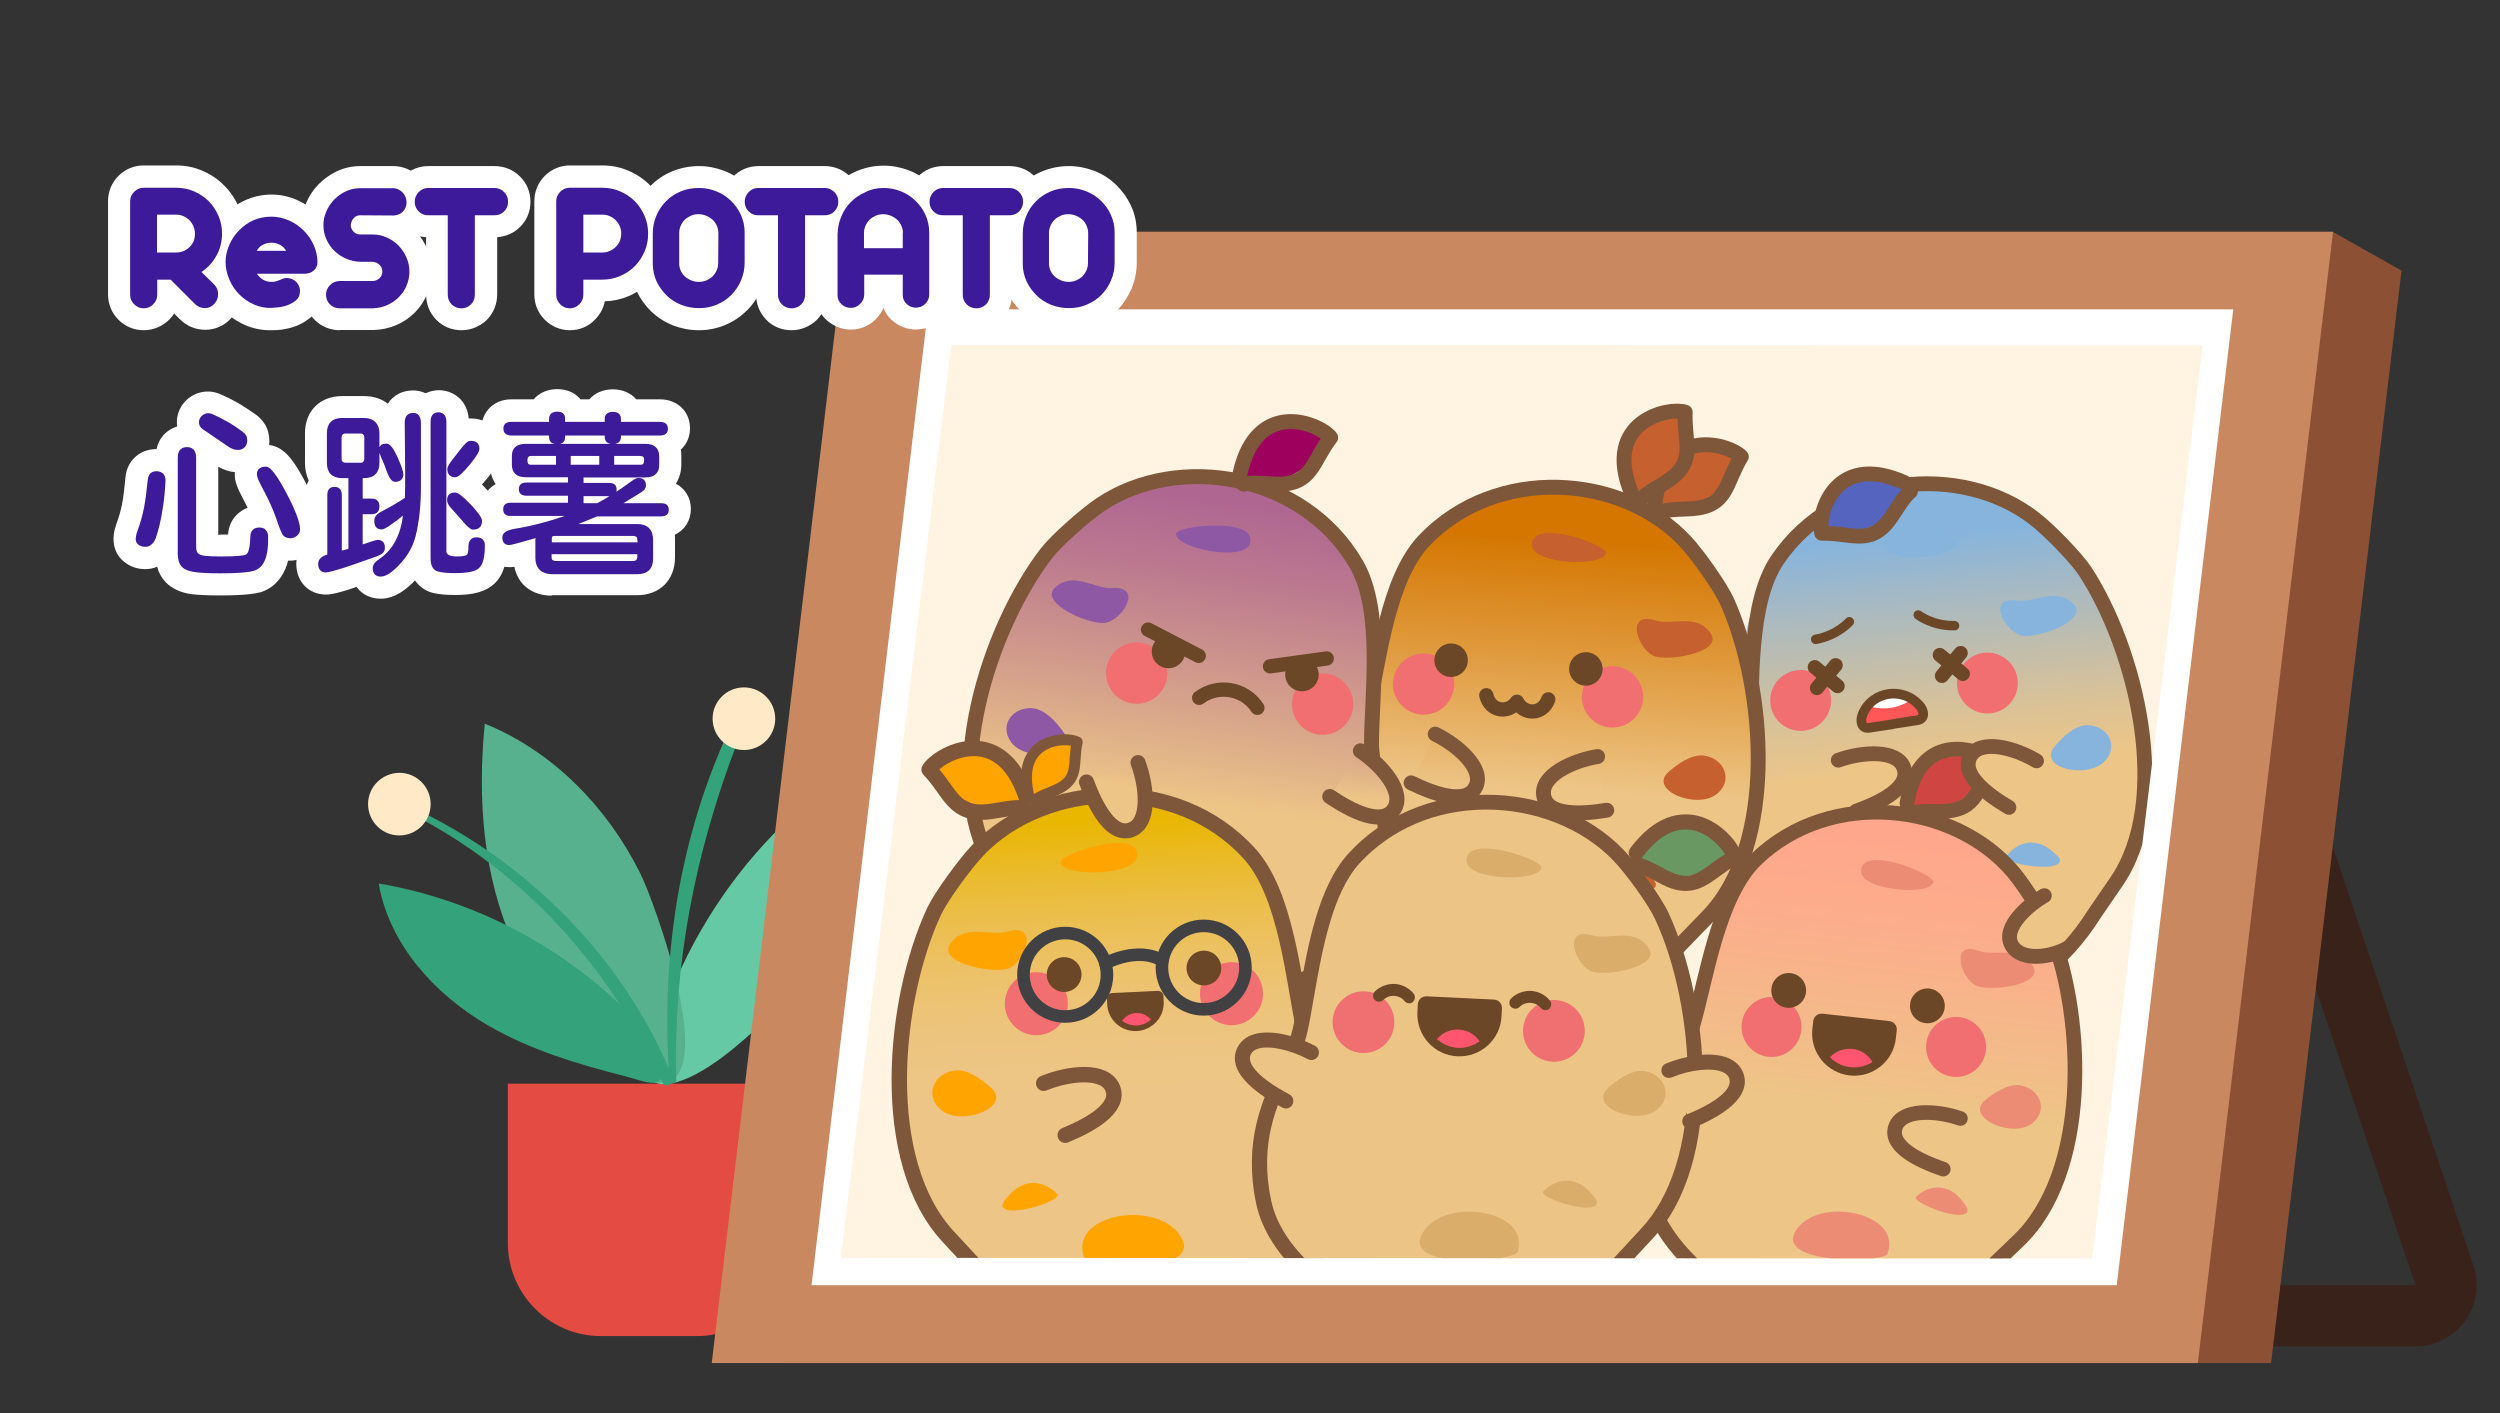 <?xml version="1.0" encoding="utf-8"?>
<!-- Generator: Adobe Illustrator 28.0.0, SVG Export Plug-In . SVG Version: 6.00 Build 0)  -->
<svg version="1.1" id="圖層_1" xmlns="http://www.w3.org/2000/svg" xmlns:xlink="http://www.w3.org/1999/xlink" x="0px" y="0px"
	 viewBox="0 0 1150 650" style="enable-background:new 0 0 1150 650;" xml:space="preserve">
<rect x="0" y="0" width="1150" height="650" fill="#333333" stroke="none"/>
<style type="text/css">
	.st0{fill:#E44B42;}
	.st1{fill:#66C9A5;}
	.st2{fill:#58B18E;}
	.st3{fill:#34A27A;}
	.st4{fill:#FFE9C7;}
	.st5{fill:#392219;}
	.st6{fill:#8C5134;}
	.st7{fill:#CA8861;}
	.st8{fill:#FFFFFF;}
	.st9{clip-path:url(#SVGID_00000121279084697876403670000001516696099318581151_);fill:#FFF3E1;}
	.st10{clip-path:url(#SVGID_00000148647807278879349550000009211163584558333610_);}
	.st11{fill:#EDC587;stroke:#7E563A;stroke-width:6.808;stroke-linecap:round;stroke-linejoin:round;stroke-miterlimit:10;}
	.st12{fill:url(#SVGID_00000052092076960676026070000010533815924259806884_);}
	.st13{fill:#86B4DD;}
	.st14{fill:none;stroke:#7E563A;stroke-width:6.808;stroke-linecap:round;stroke-linejoin:round;stroke-miterlimit:10;}
	.st15{fill:#5564BF;}
	.st16{fill:#F16F71;}
	.st17{fill:none;stroke:#6C4727;stroke-width:6.521;stroke-linecap:round;stroke-linejoin:round;stroke-miterlimit:10;}
	.st18{fill:none;stroke:#6C4727;stroke-width:4.347;stroke-linecap:round;stroke-linejoin:round;stroke-miterlimit:10;}
	.st19{fill:#FF5757;}
	.st20{fill:none;stroke:#6C4727;stroke-width:4.449;stroke-linecap:round;stroke-linejoin:round;stroke-miterlimit:10;}
	.st21{fill:#EDC587;stroke:#7E563A;stroke-width:6.853;stroke-linecap:round;stroke-linejoin:round;stroke-miterlimit:10;}
	.st22{fill:url(#SVGID_00000123404272116908457050000010149724824552243843_);}
	.st23{fill:#C6602E;}
	.st24{fill:none;stroke:#7E563A;stroke-width:6.853;stroke-linecap:round;stroke-linejoin:round;stroke-miterlimit:10;}
	
		.st25{fill:url(#SVGID_00000160168744095298719960000017661592152817554107_);stroke:#7E563A;stroke-width:6.848;stroke-linecap:round;stroke-linejoin:round;stroke-miterlimit:10;}
	
		.st26{fill:url(#SVGID_00000051347493285010992130000010087239831718110356_);stroke:#7E563A;stroke-width:6.848;stroke-linecap:round;stroke-linejoin:round;stroke-miterlimit:10;}
	.st27{fill:#6C4727;}
	.st28{fill:none;stroke:#6C4727;stroke-width:6.564;stroke-linecap:round;stroke-linejoin:round;stroke-miterlimit:10;}
	.st29{fill:#EDC587;stroke:#7E563A;stroke-width:6.87;stroke-linecap:round;stroke-linejoin:round;stroke-miterlimit:10;}
	.st30{fill:url(#SVGID_00000135656671569189625760000016942567195789382294_);}
	.st31{fill:#8E58A5;}
	.st32{fill:none;stroke:#7E563A;stroke-width:6.87;stroke-linecap:round;stroke-linejoin:round;stroke-miterlimit:10;}
	.st33{fill:#9E005D;}
	.st34{fill:none;stroke:#6C4727;stroke-width:6.58;stroke-linecap:round;stroke-linejoin:round;stroke-miterlimit:10;}
	.st35{fill:#EDC587;stroke:#7E563A;stroke-width:7.094;stroke-linecap:round;stroke-linejoin:round;stroke-miterlimit:10;}
	.st36{fill:url(#SVGID_00000155837722044599037390000015372958350602707633_);}
	.st37{fill:#FFA400;}
	.st38{fill:none;stroke:#7E563A;stroke-width:7.094;stroke-linecap:round;stroke-linejoin:round;stroke-miterlimit:10;}
	.st39{fill:none;stroke:#7E563A;stroke-width:5.032;stroke-linecap:round;stroke-linejoin:round;stroke-miterlimit:10;}
	.st40{fill:#EDC587;stroke:#7E563A;stroke-width:7.089;stroke-linecap:round;stroke-linejoin:round;stroke-miterlimit:10;}
	.st41{fill:#FF5571;}
	.st42{fill:none;stroke:#414042;stroke-width:5.777;stroke-linecap:round;stroke-linejoin:round;stroke-miterlimit:10;}
	.st43{fill:#EDC587;stroke:#7E563A;stroke-width:6.737;stroke-linecap:round;stroke-linejoin:round;stroke-miterlimit:10;}
	.st44{fill:url(#SVGID_00000029734271198060446010000000981309270760598699_);}
	.st45{fill:#ED8C74;}
	.st46{fill:none;stroke:#7E563A;stroke-width:6.737;stroke-linecap:round;stroke-linejoin:round;stroke-miterlimit:10;}
	.st47{fill:#CF4542;}
	.st48{fill:#EDC587;stroke:#7E563A;stroke-width:6.732;stroke-linecap:round;stroke-linejoin:round;stroke-miterlimit:10;}
	.st49{fill:#ECC486;}
	.st50{fill:#7E563A;}
	.st51{fill:#DAAD6A;}
	.st52{fill:#6A9862;}
	.st53{fill:#F06F71;}
	
		.st54{fill:url(#SVGID_00000010271560433118650620000007153938937815904667_);stroke:#7E563A;stroke-width:6.931;stroke-linecap:round;stroke-linejoin:round;stroke-miterlimit:10;}
	
		.st55{fill:url(#SVGID_00000136409977519433719490000016946865434573580182_);stroke:#7E563A;stroke-width:6.931;stroke-linecap:round;stroke-linejoin:round;stroke-miterlimit:10;}
	.st56{fill:#EDC587;stroke:#7E563A;stroke-width:6.803;stroke-linecap:round;stroke-linejoin:round;stroke-miterlimit:10;}
	.st57{fill:#3C1A99;stroke:#3C1A99;stroke-width:1.069;stroke-miterlimit:10;}
</style>
<g id="圖層_1_00000078025264347475841330000004924191942090557103_">
</g>
<g id="圖層_2_00000096772936768248002490000010147803423334104255_">
</g>
<g id="圖層_3">
	<g>
		<path class="st0" d="M320.5,614.6h-44c-23.7,0-42.9-19.2-42.9-42.9v-73.2h129.9v73.2C363.4,595.4,344.2,614.6,320.5,614.6z"/>
		<path class="st1" d="M399.3,349.4c-2.4,44.2-16,89.7-47,119.6c-10.5,10.1-29.1,26.8-43.7,29.4c-18.9,3.4-7.7-20.7-4.1-31
			c10.8-31.4,28.5-60.2,51.2-83.6C368.7,370.4,383.4,358.7,399.3,349.4z"/>
		<path class="st2" d="M294.2,401.1c-15.1-30-40-55.6-71.2-68.2c-3.4,34.3-0.9,70,13.3,101.4c6.7,14.7,16.1,28.3,27.8,39.5
			c8.7,8.4,27.2,24.8,40.3,24.3C330.9,497.1,301.1,414.6,294.2,401.1z"/>
		<path class="st3" d="M288.5,465.3c-30.9-30.7-71.4-51.6-114.3-58.9c4.8,28,25.8,51.1,50.3,65.3c19.5,11.3,41.1,17.8,62.8,23.3
			c9.8,2.5,18.8,7.5,17.6-5.3C304.1,480.8,294.5,471.2,288.5,465.3z"/>
		<g>
			<path class="st3" d="M311.1,496.8c-1.6-53.2,8.9-105.1,27.8-154.6c1.2-3.1-4-5.3-5.4-2.3c-21.8,49.2-29.6,103.4-25.5,156.8
				C308.1,498.8,311.2,498.9,311.1,496.8L311.1,496.8z"/>
		</g>
		<g>
			<path class="st3" d="M188.4,373.9c52.7,26.9,91.9,70.7,116.4,124.1c1.2,2.6,5.8,0.7,4.7-2c-22-54.8-66.7-99.6-119.7-124.5
				C188.2,370.7,186.8,373.1,188.4,373.9L188.4,373.9z"/>
		</g>
		<circle class="st4" cx="342.2" cy="330.6" r="14.4"/>
		<path class="st4" d="M169.3,369.9c0,7.9,6.4,14.4,14.4,14.4c7.9,0,14.4-6.4,14.4-14.4c0-7.9-6.4-14.4-14.4-14.4
			C175.7,355.6,169.3,362,169.3,369.9z"/>
	</g>
	<g>
		<g id="dresser_00000043432597081064101310000002662242852333153949_">
			<path class="st5" d="M916.7,442.4l25.3,78.7l5.2,16.2l17.3,53.9l0.1,0.4l2.6,8.2c3.7,11.6,14.6,19.5,26.8,19.5h117.2
				c9,0,17.5-4.4,22.8-11.7c3.4-4.7,5.2-10.3,5.3-16c0-0.1,0-0.2,0-0.3c0-3.1-0.5-6.1-1.5-9.1l-56.7-168.8l-12.3-36.7l-4.1-12.3
				l-1.6-4.9l0,0l-45-133.9l0,0l-17.4-51.8l-7.4-22l-1.2-3.4c-3.9-11.6-14.7-19.2-26.6-19.2c-1.1,0-2.3,0.1-3.5,0.2
				c-13.3,1.6-23.5,12.4-24.6,25.7l-11,138.2l-11,138.2C915.1,435.2,915.5,438.9,916.7,442.4z M943.4,433.8
				c7.3-92.1,14.7-184.3,22-276.4c6.7,19.9,13.4,39.7,20,59.6l0,0c5.1,15.1,10.1,30.1,15.2,45.2c3.2,9.6,6.4,19.1,9.6,28.7
				c15,44.6,30,89.3,45,133.9c3.1,9.3,6.3,18.7,9.4,28c2.9,8.6,5.8,17.2,8.7,25.8l0,0c12.6,37.5,25.2,75.1,37.8,112.6H994
				c-4.8-14.8-9.5-29.7-14.3-44.5l0,0c-8.2-25.4-16.3-50.9-24.5-76.3l0,0C951.3,458.1,947.3,446,943.4,433.8z"/>
			<path class="st6" d="M361,627h683.7c20-167.5,40-335,60-502.5c-10.5-5.9-21-11.9-31.5-17.8c-113.5,0-536.5,0-650,0
				C402.5,280.1,381.7,453.5,361,627z"/>
			<polygon class="st7" points="327.4,627 1011,627 1073.2,106.6 389.5,106.6 			"/>
			<polygon class="st8" points="373.3,591.2 973.7,591.2 1027.3,142.3 426.9,142.3 			"/>
			<g>
				<g>
					<defs>
						<polygon id="SVGID_1_" points="386.8,578.6 962.4,578.9 1013.2,158.9 437.6,158.7 						"/>
					</defs>
					<clipPath id="SVGID_00000119805750188423482300000003399706794960233868_">
						<use xlink:href="#SVGID_1_"  style="overflow:visible;"/>
					</clipPath>
					<polygon style="clip-path:url(#SVGID_00000119805750188423482300000003399706794960233868_);fill:#FFF3E1;" points="
						324.3,622.4 1021.9,622.4 1079.1,144.9 381.6,144.9 					"/>
				</g>
				<g>
					<defs>
						<polygon id="SVGID_00000178185664169253342420000003853383668476482236_" points="386.8,578.6 962.4,578.9 1013.2,158.9 
							437.6,158.7 						"/>
					</defs>
					<clipPath id="SVGID_00000032636288493600719210000016164285000744944279_">
						<use xlink:href="#SVGID_00000178185664169253342420000003853383668476482236_"  style="overflow:visible;"/>
					</clipPath>
					<g style="clip-path:url(#SVGID_00000032636288493600719210000016164285000744944279_);">
						<g>
							<g>
								<g>
									<g>
										<path class="st11" d="M836.6,452.6c-2.5,7.4-1.4,18.2,7.2,21.1c8.9,3,13.9-5.6,16.5-13.1"/>
										<g>
											
												<linearGradient id="SVGID_00000053527101182867082810000006567747067362761882_" gradientUnits="userSpaceOnUse" x1="-2541.762" y1="214.73" x2="-2541.762" y2="437.866" gradientTransform="matrix(0.995 -9.652036e-02 -9.652036e-02 -0.995 3448.721 436.58)">
												<stop  offset="0.512" style="stop-color:#EDC587"/>
												<stop  offset="0.622" style="stop-color:#DBC296"/>
												<stop  offset="0.842" style="stop-color:#ACBABE"/>
												<stop  offset="1" style="stop-color:#86B4DD"/>
											</linearGradient>
											<path style="fill:url(#SVGID_00000053527101182867082810000006567747067362761882_);" d="M804.6,285.3
												c-5.6,18.2,1.7,37.3-1.1,56.2c-2.9,19.7-13.9,30.1-10.6,56.2c2.3,18.2,21.4,40.8,36.3,50.1
												c21.4,13.4,34.4,18.9,59.4,15.4c29.2-4.1,57.8-19.1,75.2-43c19.1-26.3,25.4-60.5,18.4-92.3
												c-8.5-38.7-17.1-74.8-56.1-97.5c-28.6-16.7-61.2-5.9-85.2,6.5C821.7,246.8,810.9,264.8,804.6,285.3z"/>
											<path class="st13" d="M871.3,421.4c-5.9,17.3,43.3,5.8,44,1.5C918.6,402.6,877.6,402.9,871.3,421.4z"/>
											<path class="st13" d="M922.8,394.2c-1.8,2.6,20.1,6.9,24.2,2.9c1.9-1.9-1.3-3.9-2.4-5C936.7,384.8,927.8,387,922.8,394.2
												z"/>
											<path class="st13" d="M866.7,251.4c1.8,8.6,33.4,4.8,34-1.9C901,245.7,864.1,238.8,866.7,251.4z"/>
											<path class="st13" d="M927.9,276.3c-13.8-2-6.5,13.1,1.4,15.9c6.1,2.2,31.5-6.4,24.8-13.9
												C946.3,269.5,935.9,277.5,927.9,276.3z"/>
											<path class="st13" d="M944.9,343.7c-7.7,9.6,15.8,15.1,23.6,6.1c6.4-7.4,0.5-16.3-8.6-16.2
												C954.2,333.6,948.2,339.6,944.9,343.7z"/>
											<path class="st14" d="M799.8,417c-13.6-37,3.6-59,5.1-79.4c1.5-21.7-1-60,12.8-80.2c27-39.8,84.8-44.8,118.2-18.8
												c6.6,5.1,19.1,17.9,23.2,24.1c23.4,35.7,40.7,105.5,14.1,143.4l-10,14.6c-27.3,43.3-72.7,53.4-115.4,36.9
												C830.7,451.1,807.4,437.7,799.8,417z"/>
										</g>
										<g>
											<path class="st15" d="M879.9,224.8c-4.7,6.3-4.1,9.3-11.6,13.4c-6.5,3.6-15.2,9.8-30,3.8c0.8-11.8,6.5-18.7,12.1-22.6
												c3-2.1,11.5-2.9,14.3-2.8C870.6,216.6,879.9,224.8,879.9,224.8z"/>
											<path class="st14" d="M878.8,226.1c-3.3,2.7-6.8,8.9-8.9,11.9c-9.4,13.6-17.9,7-31.9,7.3c-2.3-7,4.8-38.1,37.9-23.4"/>
										</g>
									</g>
									<ellipse class="st16" cx="828.3" cy="322.2" rx="14" ry="14"/>
									<ellipse class="st16" cx="914.2" cy="314.2" rx="14" ry="14"/>
									<g>
										<g>
											<line class="st17" x1="834.8" y1="306.9" x2="845.3" y2="315.6"/>
											<line class="st17" x1="844.4" y1="306" x2="835.8" y2="316.5"/>
										</g>
										<g>
											<line class="st17" x1="892.3" y1="301.3" x2="902.9" y2="310"/>
											<line class="st17" x1="901.9" y1="300.4" x2="893.3" y2="310.9"/>
										</g>
										<g>
											<path class="st18" d="M850.7,286c0,0-5.5,6.3-15.5,8.1"/>
											<path class="st18" d="M882.4,282.9c0,0,6.6,5.1,16.7,4.9"/>
										</g>
										<g>
											<path class="st19" d="M871,333c0,0,7.3-1.1,11-1.7s3.2-4.4,0.8-7c-7.3-8.2-21.3-6.7-25.9,4c-1.4,3.2-0.8,7,2.9,6.5
												c3.7-0.6,11-1.7,11-1.7L871,333z"/>
											<path class="st8" d="M859.1,324.6c6.6,2.4,14.8,1.3,20.5-3.1C873.1,317.3,864.1,318.5,859.1,324.6z"/>
											<path class="st20" d="M871,333c0,0,7.3-1.1,11-1.7s3.2-4.4,0.8-7c-7.3-8.2-21.3-6.7-25.9,4c-1.4,3.2-0.8,7,2.9,6.5
												c3.7-0.6,11-1.7,11-1.7L871,333z"/>
										</g>
									</g>
								</g>
							</g>
							<g>
								<g>
									<g>
										<path class="st21" d="M642.2,445.8c-3.7,7-4.4,17.8,3.8,22.1c8.4,4.4,14.7-3.3,18.5-10.3"/>
										<path class="st21" d="M760,449.2c4.3,6.7,5.8,17.4-2,22.4c-8,5.1-15-2.1-19.2-8.8"/>
										<g>
											
												<linearGradient id="SVGID_00000137103912096549549400000011250965516569013164_" gradientUnits="userSpaceOnUse" x1="-2083.506" y1="182.007" x2="-2083.506" y2="406.613" gradientTransform="matrix(0.998 6.488272e-02 6.488272e-02 -0.998 2767.924 788.07)">
												<stop  offset="0.483" style="stop-color:#EDC587"/>
												<stop  offset="0.769" style="stop-color:#DF983A"/>
												<stop  offset="1" style="stop-color:#D47600"/>
											</linearGradient>
											<path style="fill:url(#SVGID_00000137103912096549549400000011250965516569013164_);" d="M640.5,276.3
												c-8.5,17.2-7.4,35.5-13.3,53.8c-6.1,19.1-18.7,27.7-19.7,54.2c-0.7,18.4,14.6,44,27.9,55.7
												c19.1,16.8,31.1,24.3,56.5,24.9c29.7,0.7,60.5-9.6,81.6-30.6c23.3-23.1,35-56,33.2-88.7c-2.1-39.9-4.9-77.1-39.9-106
												c-25.7-21.2-59.8-15.7-85.7-7.3C660.8,238.9,650.1,256.9,640.5,276.3z"/>
											<path class="st23" d="M681.7,420.5c-8.6,16.2,42.1,12.8,43.5,8.6C731.7,409.5,690.9,403.1,681.7,420.5z"/>
											<path class="st23" d="M737.3,401.7c-2.3,2.3,18.8,10.1,23.6,6.8c2.2-1.6-0.6-4.1-1.6-5.4
												C752.6,394.7,743.4,395.4,737.3,401.7z"/>
											<path class="st23" d="M704.7,250.8c0.4,8.8,32.4,10.2,34,3.6C739.6,250.7,704.1,237.9,704.7,250.8z"/>
											<path class="st23" d="M761.4,285.4c-13.4-4.2-8.6,12-1.2,16.1c5.7,3.2,32.3-1.2,26.9-9.8
												C780.9,281.7,769.2,287.9,761.4,285.4z"/>
											<path class="st23" d="M767.4,355.2c-9.2,8.3,13.3,17.5,22.5,9.9c7.6-6.3,3.1-16.2-5.9-17.5
												C778.3,346.7,771.4,351.6,767.4,355.2z"/>
											<path class="st24" d="M611.4,404.4c-7.5-39,13.2-58,17.9-78c5-21.3,8.8-59.7,25.7-77.6c33.2-35.1,91.5-30.8,120.5,0.5
												c5.7,6.2,16.1,20.9,19.1,27.7c17.5,39.3,23.3,111.4-9.2,144.8L773,434.6c-34.1,38.6-80.8,41.2-120.7,18
												C636.6,443.4,615.6,426.3,611.4,404.4z"/>
										</g>
										<g>
											<path class="st23" d="M761.8,236c7.9-0.8,10.1,1.2,17.5-3.2c6.5-3.8,16.3-8.1,18.6-24c-10.6-5.4-19.5-4-25.8-1.1
												c-3.3,1.6-8.4,8.5-9.8,10.9C759.5,223.7,761.8,236,761.8,236z"/>
											<path class="st24" d="M763.5,235.6c4-1.5,11.1-1.3,14.9-1.6c16.6-1.2,15.2-12,22.6-23.9c-4.9-5.5-35.5-15.4-39.6,20.8"/>
										</g>
										<g>
											<path class="st23" d="M753.2,231.1c6.5-4.5,9.4-3.8,13.8-11.2c3.8-6.5,10.4-14.9,4.7-30c-11.9,0.4-19,5.9-23.1,11.5
												c-2.2,3-3.3,11.5-3.3,14.3C745.3,221.5,753.2,231.1,753.2,231.1z"/>
											<path class="st24" d="M754.6,230c2.8-3.2,9.1-6.5,12.3-8.6c13.9-9.1,7.6-17.8,8.3-31.8c-6.9-2.5-38.5,3.6-24.7,37.3"/>
										</g>
										
											<linearGradient id="SVGID_00000132061032545474602870000006417133908991509141_" gradientUnits="userSpaceOnUse" x1="978.206" y1="188.631" x2="988.176" y2="403.548" gradientTransform="matrix(0.998 6.488272e-02 6.488272e-02 -0.998 -274.695 590.24)">
											<stop  offset="0.483" style="stop-color:#EDC587"/>
											<stop  offset="0.769" style="stop-color:#DF983A"/>
											<stop  offset="1" style="stop-color:#D47600"/>
										</linearGradient>
										
											<path style="fill:url(#SVGID_00000132061032545474602870000006417133908991509141_);stroke:#7E563A;stroke-width:6.848;stroke-linecap:round;stroke-linejoin:round;stroke-miterlimit:10;" d="
											M734.9,348c-12.1,2-26.4,9-24.8,18c1.6,9.3,16.9,8.7,29,6.7"/>
										
											<linearGradient id="SVGID_00000142153105113000832500000004903408253440547231_" gradientUnits="userSpaceOnUse" x1="920.718" y1="190.616" x2="923.488" y2="391.685" gradientTransform="matrix(0.998 6.488272e-02 6.488272e-02 -0.998 -274.695 590.24)">
											<stop  offset="0.483" style="stop-color:#EDC587"/>
											<stop  offset="0.769" style="stop-color:#DF983A"/>
											<stop  offset="1" style="stop-color:#D47600"/>
										</linearGradient>
										
											<path style="fill:url(#SVGID_00000142153105113000832500000004903408253440547231_);stroke:#7E563A;stroke-width:6.848;stroke-linecap:round;stroke-linejoin:round;stroke-miterlimit:10;" d="
											M660.2,337.7c11,5.4,22.7,16.2,18.6,24.3c-4.2,8.4-18.7,3.5-29.7-1.9"/>
									</g>
									
										<ellipse transform="matrix(0.986 -0.165 0.165 0.986 -42.939 112.25)" class="st16" cx="655" cy="314.9" rx="14.1" ry="14.1"/>
									
										<ellipse transform="matrix(0.756 -0.655 0.655 0.756 -29.017 563.794)" class="st16" cx="741.6" cy="320.8" rx="14.1" ry="14.1"/>
									<g>
										<circle class="st27" cx="729.5" cy="307.7" r="7.7"/>
										<circle class="st27" cx="667.5" cy="303.7" r="7.7"/>
										<g>
											<path class="st28" d="M712.2,321.7c-2.6,7.3-11.3,7.2-14.4,1.1c-3.8,5.6-12.4,4.6-14.1-3"/>
										</g>
									</g>
								</g>
							</g>
							<g>
								<g>
									<g>
										<path class="st29" d="M590.4,454.8c2,7.7,0.1,18.4-8.8,20.7c-9.2,2.3-13.6-6.7-15.6-14.4"/>
										<path class="st29" d="M474.7,430.6c-5.7,5.5-9.7,15.7-3.3,22.3c6.6,6.8,15.1,1.4,20.8-4.1"/>
										<g>
											
												<linearGradient id="SVGID_00000013159303442753711420000009153654352804677311_" gradientUnits="userSpaceOnUse" x1="-154.669" y1="150.881" x2="-146.225" y2="410.766" gradientTransform="matrix(-0.986 -0.17 0.17 -0.986 349.421 611.775)">
												<stop  offset="0.466" style="stop-color:#EDC587"/>
												<stop  offset="0.616" style="stop-color:#D9A78A"/>
												<stop  offset="0.872" style="stop-color:#BB798F"/>
												<stop  offset="1" style="stop-color:#AF6791"/>
											</linearGradient>
											<path style="fill:url(#SVGID_00000013159303442753711420000009153654352804677311_);" d="M631.6,289.2
												c4.3,18.8-1.1,37,0.4,56.2c1.5,20,11.7,31.4,6.5,57.4c-3.6,18.1-24.6,39.5-40.2,47.8c-22.5,11.9-36,16.4-60.9,11.1
												c-29.1-6.3-56.8-23.6-72.4-48.9c-17.3-27.9-21-62.8-11.7-94.2c11.4-38.4,22.8-74,63.7-94c30-14.7,62-1.3,85.2,12.9
												C620.6,248.8,626.8,268.1,631.6,289.2z"/>
											<path class="st31" d="M557.8,420.8c4.6,17.8-44,2.6-44.4-1.8C511.5,398.4,552.8,401.7,557.8,420.8z"/>
											<path class="st31" d="M507.9,389.6c1.7,2.8-20.7,5.5-24.5,1.1c-1.8-2,1.6-3.9,2.8-4.9C494.6,379.1,503.4,382,507.9,389.6
												z"/>
											<path class="st31" d="M575,250c-2.4,8.5-34,2.4-34-4.4C541,241.8,578.6,237.6,575,250z"/>
											<path class="st31" d="M511.6,270.5c14-1,5.5,13.7-2.6,15.9c-6.3,1.8-31.2-8.7-23.9-15.9
												C493.5,262.3,503.4,271.1,511.6,270.5z"/>
											<path class="st31" d="M489.4,337.1c7,10.2-17,14-24.2,4.4c-5.9-7.9,0.7-16.5,9.9-15.7
												C480.9,326.3,486.4,332.7,489.4,337.1z"/>
											<path class="st32" d="M630.1,421.7c16.4-36.2,0.7-59.6,0.8-80.3c0.1-22,5.4-60.3-6.9-81.7c-24.2-42-82-51.4-117.6-27.7
												c-7,4.7-20.5,16.6-25.1,22.6c-26.2,34.2-48.8,103.2-24.9,143.3l9,15.4c24.2,45.6,69.2,59.1,113.4,45.7
												C596.3,453.7,620.9,442,630.1,421.7z"/>
										</g>
										<g>
											<path class="st33" d="M570.2,222.8c8,0,10,2.3,17.8-1.3c6.9-3.1,17.1-6.4,21.1-22c-10-6.5-19-6-25.6-3.8
												c-3.5,1.2-9.3,7.6-10.9,9.9C569.2,210.3,570.2,222.8,570.2,222.8z"/>
											<path class="st32" d="M572,222.7c4.2-1,11.2-0.1,15,0c16.7,0.5,16.5-10.3,25.1-21.4c-4.3-6-33.8-19.1-41.7,16.6"/>
										</g>
									</g>
									
										<ellipse transform="matrix(0.39 -0.921 0.921 0.39 72.493 757.894)" class="st16" cx="608.5" cy="324.2" rx="14.1" ry="14.1"/>
									
										<ellipse transform="matrix(0.896 -0.445 0.445 0.896 -83.2 264.685)" class="st16" cx="522.6" cy="309.7" rx="14.1" ry="14.1"/>
									<g>
										<circle class="st27" cx="537.5" cy="299.7" r="7.7"/>
										<circle class="st27" cx="598.9" cy="310.3" r="7.7"/>
										<path class="st34" d="M551.6,321c8.6-6.5,20.9-4.4,26.8,4.6"/>
										<line class="st34" x1="528.1" y1="289.6" x2="551.4" y2="301.7"/>
										<line class="st34" x1="610.3" y1="302.9" x2="584.2" y2="306.5"/>
									</g>
								</g>
							</g>
							<g>
								<g>
									<path class="st35" d="M584.1,596.8c3.7,7.3,4.2,18.6-4.3,22.8c-8.8,4.4-15.2-3.7-18.9-11"/>
									<path class="st35" d="M462.1,598.1c-4.5,6.8-6.3,17.9,1.6,23.2c8.2,5.4,15.5-1.9,20.1-8.8"/>
									<g>
										
											<linearGradient id="SVGID_00000129895436503930858550000015525524526140832952_" gradientUnits="userSpaceOnUse" x1="11413.779" y1="42.188" x2="11413.779" y2="274.7" gradientTransform="matrix(-0.999 4.684724e-02 -4.684724e-02 -0.999 11925.591 116.573)">
											<stop  offset="0.434" style="stop-color:#EDC587"/>
											<stop  offset="0.536" style="stop-color:#EDC583"/>
											<stop  offset="0.633" style="stop-color:#EDC378"/>
											<stop  offset="0.728" style="stop-color:#ECC164"/>
											<stop  offset="0.822" style="stop-color:#EBBE49"/>
											<stop  offset="0.914" style="stop-color:#EABA27"/>
											<stop  offset="1" style="stop-color:#E9B600"/>
										</linearGradient>
										<path style="fill:url(#SVGID_00000129895436503930858550000015525524526140832952_);" d="M587.2,418.8
											c8.5,18,8.8,39.4,14.5,58.4c6,19.9,18.8,29,19.3,56.4c0.4,19.1-16,45.3-29.9,57.1c-20.1,17-32.7,24.6-59,24.7
											c-30.8,0.2-62.5-11.1-83.9-33.2c-23.6-24.3-35.2-58.6-32.7-92.4c3-41.2,6.5-79.7,43.3-108.9c27-21.5,62.2-15.2,88.8-6
											C568.7,382.3,577.6,398.6,587.2,418.8z"/>
										<path class="st37" d="M543.7,569.8c8.6,16.9-43.8,12.5-45.2,8.1C492.1,557.5,534.4,551.6,543.7,569.8z"/>
										<path class="st37" d="M486.4,549.4c2.3,2.5-19.7,10.1-24.5,6.5c-2.2-1.7,0.7-4.3,1.8-5.5
											C470.7,541.8,480.2,542.7,486.4,549.4z"/>
										<path class="st37" d="M523.1,393.7c-0.5,9.1-33.7,9.9-35.3,3.1C486.9,393,523.8,380.4,523.1,393.7z"/>
										<path class="st37" d="M463.7,428.5c13.9-4.1,8.6,12.6,0.9,16.7c-6,3.2-33.4-1.9-27.7-10.7
											C443.6,424.3,455.6,431,463.7,428.5z"/>
										<path class="st37" d="M456.1,500.6c9.4,8.8-14.1,17.9-23.4,9.8c-7.7-6.7-2.9-16.8,6.5-18
											C445.1,491.6,452.1,496.8,456.1,500.6z"/>
										<path class="st38" d="M616.8,554.5c8.5-40.2-12.5-60.3-17-81.1c-4.8-22.2-8-62-25.1-80.8c-33.7-37-94.1-33.6-124.7-1.7
											c-6,6.3-17,21.3-20.3,28.3c-18.8,40.4-26.2,114.9,6.8,150l12.5,13.5c34.6,40.6,82.9,44.2,124.6,20.8
											C589.9,594.4,612,577.1,616.8,554.5z"/>
									</g>
									<g>
										<path class="st37" d="M472.8,371.6c-8.2,0.9-10,3.4-18.4,0.6c-7.4-2.5-18.2-4.7-24-20.3c9.6-7.7,18.9-8.2,25.9-6.6
											c3.7,0.8,10.3,6.8,12.3,9C472.5,358.7,472.8,371.6,472.8,371.6z"/>
										<path class="st38" d="M471,371.7c-4.4-0.6-11.6,1.1-15.5,1.6c-17.1,2.3-18-8.8-28.1-19.3c3.8-6.7,32.6-23.3,44.6,12.5"/>
									</g>
									<g>
										<path class="st37" d="M474.7,368.9c5.3-2.5,7.3-1.6,11.3-6.5c3.5-4.2,9.3-9.6,7-21.2c-8.7-1.1-14.5,2-18.1,5.6
											c-1.9,1.9-3.7,7.9-4.1,10C470.1,360.9,474.7,368.9,474.7,368.9z"/>
										<path class="st39" d="M475.8,368.2c2.4-2,7.4-3.6,9.9-4.8c11.2-4.9,7.6-12,9.8-22.1c-4.7-2.6-28.3-2-22.4,24.1"/>
									</g>
									<path class="st40" d="M480.1,498.3c11.7-4.8,28.1-6.5,31.7,2.2c3.7,9.1-10.1,16.9-21.8,21.7"/>
									<path class="st40" d="M595.4,481c11.2-5.9,27.4-9.2,31.7-0.8c4.5,8.7-8.5,17.8-19.7,23.7"/>
								</g>
								<ellipse class="st16" cx="566.5" cy="457.1" rx="14.5" ry="14.5"/>
								<ellipse class="st16" cx="476.7" cy="461.7" rx="14.5" ry="14.5"/>
								<g>
									<circle class="st27" cx="489.5" cy="448.3" r="8"/>
									<circle class="st27" cx="553.8" cy="445.3" r="8"/>
									<g>
										<path class="st27" d="M522.9,474.3c-7.2,0.3-13.3-5.2-13.6-12.4l-0.1-2.4c-0.1-1.4,1-2.7,2.5-2.7l20.8-1
											c1.4-0.1,2.7,1,2.7,2.5l0.1,2.4C535.7,467.8,530.1,473.9,522.9,474.3z"/>
									</g>
									<path class="st41" d="M522.6,466c-2.7,0.1-5,1.5-6.4,3.6c1.9,1.4,4.2,2.2,6.7,2.1s4.8-1.1,6.5-2.7
										C527.7,467,525.3,465.9,522.6,466z"/>
								</g>
								<circle class="st42" cx="490" cy="448.4" r="19.2"/>
								<circle class="st42" cx="553.7" cy="445.1" r="19.2"/>
								<path class="st42" d="M508.5,443.1c0,0,15-8,26.1-1.2"/>
							</g>
							<g>
								<path class="st43" d="M786,589.6c-4,6.7-5.1,17.3,2.7,21.9c8.1,4.7,14.6-2.6,18.6-9.3"/>
								<path class="st43" d="M901.6,598.2c3.9,6.7,4.9,17.4-3,21.9c-8.1,4.6-14.6-2.8-18.5-9.5"/>
								<g>
									
										<linearGradient id="SVGID_00000092430241686457444850000001348223253494798270_" gradientUnits="userSpaceOnUse" x1="1279.623" y1="26.28" x2="1279.623" y2="259.223" gradientTransform="matrix(0.994 0.11 0.11 -0.994 -432.367 502.303)">
										<stop  offset="0.471" style="stop-color:#EDC587"/>
										<stop  offset="0.526" style="stop-color:#F0C088"/>
										<stop  offset="0.804" style="stop-color:#FBAE8B"/>
										<stop  offset="1" style="stop-color:#FFA78C"/>
									</linearGradient>
									<path style="fill:url(#SVGID_00000092430241686457444850000001348223253494798270_);" d="M792.6,422.1
										c-9.1,16.5-9.6,35.4-16.1,53.1c-6.8,18.5-19.6,26.4-21.7,52.3c-1.5,18.1,12.4,43.9,24.9,55.9c18,17.3,29.5,25.3,54.4,27
										c29.1,2,59.9-6.8,81.5-26.4c23.9-21.6,36.9-53.4,36.6-85.6c-0.3-39.2-1.4-75.9-34.5-105.9c-24.3-22-58-18.1-83.8-11
										C813.5,387.2,802.9,403.5,792.6,422.1z"/>
									<path class="st45" d="M825.9,566.4c-9.2,15.5,40.7,14.4,42.3,10.4C875.6,557.8,835.8,549.7,825.9,566.4z"/>
									<path class="st45" d="M881.4,550.5c-2.3,2.2,18,10.8,22.8,7.7c2.2-1.4-0.4-4.1-1.3-5.4
										C896.8,544.3,887.7,544.6,881.4,550.5z"/>
									<path class="st45" d="M856.1,400.8c0,8.7,31.4,11.5,33.3,5.1C890.4,402.3,856.2,388.1,856.1,400.8z"/>
									<path class="st45" d="M910.3,437.4c-13-4.8-8.9,11.4-1.9,15.7c5.5,3.4,31.8,0.2,26.9-8.4
										C929.5,434.5,917.8,440.1,910.3,437.4z"/>
									<path class="st45" d="M913.1,506.1c-9.4,7.7,12.3,17.8,21.6,10.7c7.7-5.9,3.8-15.7-5-17.5
										C924.1,498.2,917.1,502.8,913.1,506.1z"/>
									<path class="st46" d="M758.1,546.2c-5.6-38.6,15.5-56.4,21-75.8c5.9-20.7,11.3-58.3,28.7-75.1c34.2-33,91.2-26.2,118.3,5.9
										c5.3,6.3,14.8,21.2,17.5,28.1c15.4,39.4,17.9,110.5-15.5,141.8l-12.6,12.1c-35.2,36.4-81.2,36.9-119.3,12.2
										C781.1,585.6,761.2,567.8,758.1,546.2z"/>
								</g>
								<g>
									<path class="st47" d="M877.4,374.4c7.8-0.4,9.9,1.6,17.3-2.3c6.5-3.5,16.3-7.2,19.4-22.8c-10.2-5.8-19-4.8-25.3-2.2
										c-3.4,1.4-8.6,8-10.1,10.3C875.7,362.2,877.4,374.4,877.4,374.4z"/>
									<path class="st46" d="M879.1,374.1c4-1.3,11-0.8,14.7-0.9c16.4-0.5,15.5-11.1,23.3-22.4c-4.6-5.7-34.2-16.7-39.9,18.7"/>
								</g>
								<path class="st48" d="M901.8,514.5c-11.4-3.9-27-4.5-29.9,4c-2.9,8.8,10.6,15.4,22,19.3"/>
								<ellipse class="st16" cx="899.8" cy="481.6" rx="13.8" ry="13.8"/>
								<ellipse class="st16" cx="814.9" cy="472.4" rx="13.8" ry="13.8"/>
								<g>
									<g>
										<g>
											<g>
												<path class="st27" d="M850.8,494.7c-10.6-1.2-18.3-10.8-17.1-21.4l0.4-3.6c0.2-2.1,2.2-3.7,4.3-3.4l30.7,3.4
													c2.1,0.2,3.7,2.2,3.4,4.3l-0.4,3.6C871,488.2,861.4,495.9,850.8,494.7z"/>
											</g>
										</g>
										<circle class="st27" cx="822.8" cy="455.6" r="8"/>
										<circle class="st27" cx="886.6" cy="462.7" r="8"/>
									</g>
									<g>
										<path class="st41" d="M852.1,482.5c-4-0.4-7.7,1.1-10.3,3.8c2.4,2.5,5.7,4.2,9.4,4.6s7.3-0.5,10.1-2.4
											C859.4,485.2,856.1,482.9,852.1,482.5z"/>
									</g>
								</g>
							</g>
							<g>
								<g>
									<path class="st49" d="M614.4,594.2c-3.6,7.1-4.1,18.1,4.1,22.3c8.6,4.3,14.9-3.6,18.5-10.7"/>
									<path class="st50" d="M622.7,621.2c-1.9-0.1-3.8-0.6-5.7-1.6c-3.7-1.9-6.3-5-7.6-9c-1.7-5.3-1-12.2,2-18
										c0.9-1.7,3-2.4,4.7-1.5s2.4,3,1.5,4.7c-2.1,4.1-2.7,9.1-1.5,12.7c0.7,2.3,2.1,3.9,4.2,4.9c4.8,2.4,9.5-0.6,13.9-9.2
										c0.9-1.7,3-2.4,4.7-1.5s2.4,3,1.5,4.7C635.3,616.7,629.2,621.5,622.7,621.2z"/>
								</g>
								<g>
									<path class="st49" d="M733.5,595.8c4.4,6.7,6.1,17.5-1.7,22.6c-8,5.3-15.2-1.9-19.6-8.6"/>
									<path class="st50" d="M725.7,623.7c-5.6-0.3-11.2-4.4-16.3-12c-1.1-1.6-0.6-3.7,1-4.8s3.7-0.6,4.8,1
										c5.3,8,10.3,10.6,14.8,7.6c1.9-1.2,3.1-3.1,3.6-5.4c0.8-3.7-0.4-8.6-2.9-12.4c-1.1-1.6-0.6-3.7,1-4.8s3.7-0.6,4.8,1
										c3.6,5.4,5.1,12.2,3.9,17.7c-0.9,4.1-3.1,7.5-6.6,9.8C731.1,623.1,728.4,623.8,725.7,623.7z"/>
								</g>
								<g>
									<g>
										<path class="st49" d="M607.1,421c-8.4,17.5-3.9,37.8-9.5,56.3c-5.9,19.4-18.4,28.3-19,55c-0.4,18.6,15.4,44.3,29,55.8
											c19.5,16.7,31.8,24.1,57.5,24.3c30,0.3,61-10.7,82-32.1c23.2-23.7,34.5-57.1,32.2-90.1c-2.8-40.2-6.1-77.8-42-106.5
											c-26.3-21-60.7-15-86.7-6.1C630.1,384.8,616.5,401.4,607.1,421z"/>
									</g>
									<g>
										<path class="st51" d="M654,567.9c-8.5,16.5,42.7,12.3,44.1,8C704.4,556.1,663,550.2,654,567.9z"/>
									</g>
									<g>
										<path class="st51" d="M709.9,548.1c-2.3,2.4,19.2,10,23.9,6.5c2.2-1.6-0.7-4.2-1.7-5.4C725.3,540.8,716,541.7,709.9,548.1
											z"/>
									</g>
									<g>
										<path class="st51" d="M674.6,396.1c0.5,8.9,32.9,9.8,34.5,3.1C709.9,395.5,673.9,383.1,674.6,396.1z"/>
									</g>
									<g>
										<path class="st51" d="M732.5,430.3c-13.6-4.1-8.5,12.2-1,16.3c5.8,3.1,32.6-1.7,27-10.3
											C752.1,426.2,740.4,432.6,732.5,430.3z"/>
									</g>
									<g>
										<path class="st51" d="M739.6,500.6c-9.2,8.5,13.7,17.5,22.8,9.7c7.6-6.5,2.9-16.4-6.2-17.6
											C750.4,491.9,743.6,497,739.6,500.6z"/>
									</g>
									<g>
										<path class="st50" d="M670,618.5c-16.2-0.8-32.6-5.7-48.3-14.6c-11.4-6.4-38.4-24.2-43.9-50.4l0,0
											c-5.9-28.5,2.8-47.3,9.9-62.4c3-6.3,5.7-12.3,7-18.1c1-4.4,1.9-9.7,2.9-15.3c3.9-22.2,8.7-49.8,22.7-65.1
											c15.7-17.2,38-26.7,62.6-27c24.7-0.3,48.7,9.3,64.2,25.6c6,6.3,17,21.3,20.4,28.7c18.5,40,26.1,114.5-7.7,150.3
											l-12.2,13.1c-16.7,19.4-37.6,31.4-60.4,34.5C681.6,618.5,675.8,618.8,670,618.5z M584.7,552.1
											c4.9,23.4,29.9,39.8,40.5,45.7c41.9,23.7,86.9,16.3,117.3-19.2l0.1-0.1l12.2-13.2c13.9-14.7,21.6-39.2,21.6-68.9
											c0-25.7-5.6-53.3-15.1-73.7c-3.1-6.7-13.5-21-19.1-26.8c-14.3-14.9-36.4-23.7-59.2-23.5c-22.7,0.2-43.1,9-57.6,24.7
											c-12.6,13.8-17.3,40.3-21,61.6c-1,5.7-1.9,11-2.9,15.6c-1.4,6.5-4.4,12.9-7.5,19.6C587.1,508.9,579.2,525.9,584.7,552.1
											L584.7,552.1z"/>
									</g>
								</g>
								<g>
									<g>
										<path class="st52" d="M750.4,396.9c7.3,3.3,8.2,6.2,16.9,6.2c7.6,0,18.3,1.3,28.5-11.4c-6.5-10.1-15-13.5-21.9-14.1
											c-3.7-0.4-11.7,3.1-14.1,4.5C754.6,385,750.4,396.9,750.4,396.9z"/>
									</g>
									<g>
										<path class="st50" d="M774.6,409.8c-3-0.1-6.3-1-10.2-3c-0.9-0.4-1.9-1-3-1.6c-3-1.6-7.2-3.9-9.9-4.4
											c-1.9-0.3-3.1-2.2-2.8-4c0.2-0.9,0.7-1.7,1.4-2.2c-1.1-1.2-1.2-3-0.2-4.4c11.7-15.6,23.2-16.7,30.8-15
											c10.8,2.5,19.5,12.7,20.6,18.6c0.3,1.5-0.4,3-1.8,3.7c-3.2,1.7-5.8,3.6-8.4,5.5C786.1,406.7,781.3,410.1,774.6,409.8z
											 M755.1,394.7c3.2,1,6.6,2.9,9.5,4.4c1,0.6,2,1.1,2.8,1.5c9.1,4.5,12.8,1.8,19.6-3.2c1.9-1.4,4.1-3,6.5-4.4
											c-2.1-3.6-7.4-9.3-14.4-11c-8.1-1.9-16.1,2.3-23.7,12.4C755.3,394.6,755.2,394.7,755.1,394.7z"/>
									</g>
								</g>
								<g>
									<path class="st49" d="M767.7,492.3c11.4-4.7,27.5-6.3,30.9,2.3c3.6,8.9-9.9,16.5-21.3,21.2"/>
									<path class="st50" d="M777.1,519.2c-1.3-0.1-2.5-0.9-3-2.1c-0.7-1.8,0.1-3.8,1.9-4.5c14.1-5.7,21.3-12,19.4-16.7
										c-0.5-1.2-1.5-2.2-3.1-2.8c-5-2.1-14.6-1.1-23.3,2.5c-1.8,0.7-3.8-0.1-4.5-1.9s0.1-3.8,1.9-4.5c8.1-3.3,20.4-5.9,28.6-2.5
										c3.3,1.4,5.6,3.7,6.8,6.6c2.5,6.3,0.6,15.9-23.2,25.7C778.1,519.1,777.6,519.2,777.1,519.2z"/>
								</g>
								<g>
									<path class="st49" d="M603.3,484.1c-10.9-5.8-26.7-9-31-0.8c-4.4,8.5,8.2,17.4,19.1,23.2"/>
									<path class="st50" d="M591.3,509.9c-0.5,0-1-0.2-1.4-0.4c-22.7-12.1-23.7-21.8-20.6-27.8c1.5-2.8,4-4.9,7.4-5.9
										c8.5-2.6,20.5,1.2,28.2,5.3c1.7,0.9,2.3,3,1.4,4.7c-0.9,1.7-3,2.3-4.7,1.4c-8.4-4.4-17.8-6.4-22.9-4.8
										c-1.6,0.5-2.7,1.3-3.3,2.5c-2.3,4.5,4.3,11.4,17.7,18.5c1.7,0.9,2.3,3,1.4,4.7C593.9,509.3,592.6,510,591.3,509.9z"/>
								</g>
								<g>
									<ellipse class="st53" cx="714.8" cy="474.2" rx="14.2" ry="14.2"/>
								</g>
								<g>
									<ellipse class="st53" cx="627.2" cy="470.2" rx="14.2" ry="14.2"/>
								</g>
								<g>
									<g>
										<g>
											<g>
												<path class="st27" d="M670.4,485.9c-10.7-0.5-18.9-9.6-18.4-20.3l0.2-3.6c0.1-2.2,1.9-3.8,4.1-3.7l30.9,1.5
													c2.2,0.1,3.8,1.9,3.7,4.1l-0.2,3.6C690.2,478.2,681.1,486.4,670.4,485.9z"/>
											</g>
										</g>
										<g>
											<path class="st27" d="M710.8,464.7c-0.7,0-1.5-0.4-2-1c-1.2-1.5-2.9-2.3-4.8-2.4c-1.9-0.1-3.7,0.6-5,1.9
												c-1.1,1.1-2.8,1-3.9,0c-1.1-1.1-1-2.8,0-3.9c2.4-2.4,5.8-3.6,9.1-3.5c3.4,0.2,6.6,1.8,8.7,4.4c1,1.2,0.8,2.9-0.3,3.9
												C712.1,464.5,711.4,464.7,710.8,464.7z"/>
										</g>
										<g>
											<path class="st27" d="M648.1,461.5c-0.7,0-1.5-0.4-2-1c-1.2-1.5-2.9-2.3-4.8-2.4c-1.9-0.1-3.7,0.6-5,1.9
												c-1.1,1.1-2.8,1-3.9,0c-1.1-1.1-1-2.8,0-3.9c2.4-2.4,5.8-3.6,9.1-3.5c3.4,0.2,6.6,1.8,8.7,4.4c1,1.2,0.8,2.9-0.3,3.9
												C649.5,461.4,648.8,461.6,648.1,461.5z"/>
										</g>
									</g>
									<g>
										<path class="st41" d="M671.1,473.6c-4-0.2-7.7,1.5-10.1,4.4c2.6,2.3,5.9,3.8,9.6,4c3.7,0.2,7.2-1,10-3
											C678.5,475.9,675.1,473.8,671.1,473.6z"/>
									</g>
								</g>
							</g>
							
								<linearGradient id="SVGID_00000109021615817117320090000009787674642591881885_" gradientUnits="userSpaceOnUse" x1="500.421" y1="216.229" x2="529.778" y2="372.431" gradientTransform="matrix(1 0 0 -1 0 650)">
								<stop  offset="0.466" style="stop-color:#EDC587"/>
								<stop  offset="0.616" style="stop-color:#D9A78A"/>
								<stop  offset="0.872" style="stop-color:#BB798F"/>
								<stop  offset="1" style="stop-color:#AF6791"/>
							</linearGradient>
							
								<path style="fill:url(#SVGID_00000109021615817117320090000009787674642591881885_);stroke:#7E563A;stroke-width:6.931;stroke-linecap:round;stroke-linejoin:round;stroke-miterlimit:10;" d="
								M523.5,350.8c4.3,11.6,5.5,27.7-3.2,30.9c-9,3.3-16.2-10.4-20.5-22"/>
							
								<linearGradient id="SVGID_00000097495133001516521220000009889721843989606077_" gradientUnits="userSpaceOnUse" x1="620.908" y1="221.214" x2="634.202" y2="352.306" gradientTransform="matrix(1 0 0 -1 0 650)">
								<stop  offset="0.466" style="stop-color:#EDC587"/>
								<stop  offset="0.616" style="stop-color:#D9A78A"/>
								<stop  offset="0.872" style="stop-color:#BB798F"/>
								<stop  offset="1" style="stop-color:#AF6791"/>
							</linearGradient>
							
								<path style="fill:url(#SVGID_00000097495133001516521220000009889721843989606077_);stroke:#7E563A;stroke-width:6.931;stroke-linecap:round;stroke-linejoin:round;stroke-miterlimit:10;" d="
								M625.8,345.4c10.3,6.9,20.6,19.3,15.4,26.9c-5.4,7.9-19.2,1-29.5-5.9"/>
							<path class="st56" d="M936.8,350c-10.4-6.2-25.8-10.1-30.4-2.2c-4.7,8.1,7.3,17.5,17.7,23.6"/>
							<path class="st56" d="M845.6,349.7c11.4-4.1,27.3-4.9,30.2,3.6c3.1,8.9-10.5,15.7-21.9,19.8"/>
							<path class="st11" d="M950.9,436.2c-6.8,3.9-21,6.5-25.5-1.4c-4.7-8.2,8.1-18.9,15-22.8"/>
						</g>
					</g>
				</g>
			</g>
		</g>
	</g>
	<g>
		<g>
			<g>
				<path class="st8" d="M66.1,151.9c-4.4,0-8.5-1.7-11.6-4.8s-4.8-7.2-4.8-11.6v-43c0-4.4,1.7-8.5,4.8-11.6s7.2-4.8,11.6-4.8H81
					c4.3,0,8.4,0.8,12.2,2.5c3.8,1.6,7.1,3.9,9.9,6.7c2.8,2.8,5.1,6.2,6.7,9.9c1.6,3.8,2.5,8,2.5,12.2c0,5.6-1.4,10.9-4.1,15.6
					c-0.4,0.7-0.8,1.3-1.2,1.9c2.4,2.9,3.6,6.5,3.6,10.4c0,4.4-1.6,8.3-4.6,11.4c-3,3.2-7.1,5-11.6,5c-4.4,0-8.5-1.7-11.6-4.8
					l-2.7-2.7c-0.6,1-1.4,1.9-2.2,2.8C74.6,150.2,70.5,151.9,66.1,151.9z"/>
				<path class="st8" d="M124.1,151.9c-3.9,0-7.8-0.8-11.4-2.4c-3.7-1.6-7-3.9-9.8-6.7s-5.1-6.2-6.7-10c-1.7-3.9-2.5-8-2.5-12.1
					s0.9-8.2,2.6-12c1.6-3.7,3.8-6.9,6.6-9.7c2.8-2.8,6-5.1,9.7-6.8c3.9-1.8,8-2.7,12.3-2.7c4.2,0,8.3,0.9,12.2,2.7
					c3.6,1.7,6.9,3.9,9.7,6.7c2.8,2.8,5,6,6.7,9.6c1.8,3.9,2.7,8,2.7,12.2c0,4.8-2.1,9.1-5.8,11.9c-0.7,0.5-1.4,1-2.2,1.4
					c0,0.7,0,1.4-0.1,2.2c-0.4,3.3-1.9,6.4-4.3,8.9c-0.3,0.3-0.7,0.7-1,1c-2.7,2.2-5.8,3.8-9.2,4.7c-2.6,0.7-5.4,1.1-8.2,1.1
					C124.9,151.9,124.5,151.9,124.1,151.9z"/>
				<path class="st8" d="M156.4,151.9c-4.5,0-8.7-1.7-11.8-4.9c-3-3.1-4.6-7.1-4.6-11.6c0-4.3,1.6-8.3,4.7-11.4
					c0.6-0.6,1.2-1.2,1.9-1.6c-2.3-2.3-4.1-5-5.5-8c-1.5-3.4-2.3-7-2.3-10.9c0-3.5,0.7-7,2.1-10.3c1.4-3.2,3.3-6.1,5.7-8.5
					s5.2-4.4,8.3-5.9c3.4-1.6,7.1-2.4,10.9-2.4h15.1c4.4,0,8.5,1.7,11.6,4.9c2.8,2.9,4.5,6.7,4.8,10.8c0,0.2,0,0.5,0,0.7
					c0,4.5-1.6,8.5-4.7,11.6c-0.6,0.6-1.2,1.1-1.8,1.5c2.3,2.3,4.1,5,5.5,8.1c1.5,3.4,2.3,7,2.3,10.8c0,3.6-0.7,7.2-2.1,10.5
					c-1.4,3.2-3.3,6.1-5.7,8.5s-5.2,4.3-8.4,5.7c-3.3,1.4-6.8,2.2-10.4,2.3c-0.1,0-0.2,0-0.3,0h-15.3V151.9z"/>
				<path class="st8" d="M212.3,151.9c-4.5,0-8.7-1.7-11.7-4.9c-3-3.1-4.6-7.1-4.6-11.6v-26.3c-4-0.2-7.5-1.8-10.4-4.6
					c-3.1-3.1-4.9-7.2-4.9-11.7c0-4.4,1.6-8.4,4.7-11.5c3.1-3.2,7.2-4.9,11.7-4.9h30.4c4.5,0,8.7,1.7,11.8,4.9
					c3.1,3.1,4.7,7.1,4.7,11.5c0,4.5-1.7,8.7-4.9,11.7c-2.8,2.8-6.4,4.3-10.4,4.6v26.3c0,4.4-1.6,8.4-4.6,11.6
					C220.9,150.1,216.8,151.9,212.3,151.9z"/>
				<path class="st8" d="M262.2,151.9c-4.4,0-8.5-1.7-11.6-4.8s-4.8-7.2-4.8-11.6v-43c0-4.4,1.7-8.5,4.8-11.6s7.2-4.8,11.6-4.8H277
					c4.3,0,8.4,0.8,12.2,2.5c3.8,1.6,7.1,3.9,9.9,6.7c2.8,2.8,5.1,6.2,6.7,9.9c1.6,3.8,2.5,8,2.5,12.2c0,4.3-0.8,8.4-2.5,12.2
					c-1.6,3.8-3.9,7.1-6.7,9.9c-2.8,2.8-6.2,5.1-9.9,6.7c-3.5,1.5-7.2,2.3-11,2.4c-0.6,3.2-2.2,6.1-4.5,8.4
					C270.7,150.2,266.6,151.9,262.2,151.9z"/>
				<path class="st8" d="M321.5,151.9c-4.2,0-8.2-0.8-11.9-2.2c-3.7-1.5-7.1-3.6-10-6.4c-2.8-2.7-5.1-5.9-6.8-9.5
					c-1.8-3.8-2.7-8-2.7-12.4v-13.8c0-4.2,0.8-8.3,2.4-12.1c1.6-3.7,3.8-7.1,6.6-9.9c2.8-2.8,6.1-5.1,9.9-6.7s8-2.5,12.5-2.5
					c4.1,0,8,0.8,11.7,2.2c3.8,1.5,7.1,3.6,10,6.4c2.8,2.7,5.1,5.9,6.8,9.5c1.8,3.8,2.7,8,2.7,12.4v13.8c0,4.2-0.8,8.3-2.4,12.1
					c-1.6,3.7-3.8,7.1-6.6,9.9c-2.8,2.8-6.1,5.1-9.9,6.7C330.1,151,325.9,151.9,321.5,151.9z"/>
				<path class="st8" d="M364.1,151.9c-4.5,0-8.7-1.7-11.7-4.9c-3-3.1-4.6-7.1-4.6-11.6v-26.3c-4-0.2-7.5-1.8-10.4-4.6
					c-3.1-3.1-4.9-7.2-4.9-11.7c0-4.4,1.6-8.4,4.7-11.5c3.1-3.2,7.2-4.9,11.7-4.9h30.4c4.5,0,8.7,1.7,11.8,4.9
					c3.1,3.1,4.7,7.1,4.7,11.5c0,4.5-1.7,8.7-4.9,11.7c-2.8,2.8-6.4,4.3-10.4,4.6v26.3c0,4.4-1.6,8.4-4.6,11.6
					C372.7,150.1,368.6,151.9,364.1,151.9z"/>
				<path class="st8" d="M421.5,151.6c-4.2,0-8-1.5-11.1-4.2c-1.8-1.6-3.2-3.5-4-5.7c-0.8,1.9-2.1,3.7-3.6,5.2
					c-3.1,3.1-7.1,4.7-11.4,4.7c-4.1,0-7.9-1.5-11.1-4.3c-3.4-3-5.2-7.2-5.2-11.7c0,0,0-28.3,0-28.4c0.1-4.2,0.9-8.2,2.5-11.9
					c1.6-3.7,3.8-7.1,6.6-9.9c2.8-2.8,6.1-5.1,9.9-6.7s8-2.5,12.4-2.5c4.1,0,8,0.8,11.7,2.2c3.8,1.5,7.1,3.6,10,6.4
					c2.8,2.7,5.1,5.9,6.8,9.5c1.8,3.8,2.7,8,2.7,12.4v28.6c0,4.3-1.6,8.2-4.6,11.3s-6.8,4.8-11.1,4.9
					C421.7,151.6,421.6,151.6,421.5,151.6z"/>
				<path class="st8" d="M449.1,151.9c-4.5,0-8.7-1.7-11.7-4.9c-3-3.1-4.6-7.1-4.6-11.6v-26.3c-4-0.2-7.5-1.8-10.4-4.6
					c-3.1-3.1-4.9-7.2-4.9-11.7c0-4.4,1.6-8.4,4.7-11.5c3.1-3.2,7.2-4.9,11.7-4.9h30.4c4.5,0,8.7,1.7,11.8,4.9
					c3.1,3.1,4.7,7.1,4.7,11.5c0,4.5-1.7,8.7-4.9,11.7c-2.8,2.8-6.4,4.3-10.4,4.6v26.3c0,4.4-1.6,8.4-4.6,11.6
					C457.8,150.1,453.6,151.9,449.1,151.9z"/>
				<path class="st8" d="M491.7,151.9c-4.2,0-8.2-0.8-11.9-2.2c-3.7-1.5-7.1-3.6-10-6.4c-2.8-2.7-5.1-5.9-6.8-9.5
					c-1.8-3.8-2.7-8-2.7-12.4v-13.8c0-4.2,0.8-8.3,2.4-12.1c1.6-3.7,3.8-7.1,6.6-9.9c2.8-2.8,6.1-5.1,9.9-6.7s8-2.5,12.5-2.5
					c4.1,0,8,0.8,11.7,2.2c3.8,1.5,7.1,3.6,10,6.4c2.8,2.7,5.1,5.9,6.8,9.5c1.8,3.8,2.7,8,2.7,12.4v13.8c0,4.2-0.8,8.3-2.4,12.1
					c-1.6,3.7-3.8,7.1-6.6,9.9c-2.8,2.8-6.1,5.1-9.9,6.7C500.2,151,496,151.9,491.7,151.9z"/>
				<path class="st8" d="M101.4,273.9c-5.9,0-10.3-0.2-13.4-0.6c-5-0.7-9-2.6-11.8-5.5c-1.9-2-3.2-4.3-3.9-7.1
					c-1.7,0.7-3.5,1.1-5.4,1.1c-3.2,0-6.1-0.8-8.6-2.5c-3.3-2.1-5.4-5.4-5.9-9.1c0-0.2,0-0.3-0.1-0.5c-0.3-2.6,0.1-5.5,1.2-8.6
					c0-0.1,0.1-0.2,0.1-0.3c1.2-3.1,2-6.2,2.6-9.2c0.6-3.3,1.1-7.3,1.5-11.9v-0.1c0.4-4.5,2.5-7.4,4.1-9c2.6-2.6,6.1-4,10-4
					c0.1,0,0.1,0,0.2,0c0.5-2.4,1.5-4.5,3-6.2c1.7-2,4-3.5,6.5-4.2c-0.1-1-0.2-2.1-0.1-3.2c0-0.2,0-0.5,0.1-0.7
					c0.4-3.1,1.9-6,4.3-8.3c2.7-2.5,6.1-3.9,9.8-3.9c2,0,3.9,0.4,5.7,1.2c2.4,1,5,2.3,7.9,3.9c2.7,1.6,5.2,3.2,7.6,4.9
					c2.2,1.4,3.8,3.1,5,5c1.4,2.3,2.1,4.9,2.1,7.7c0,0.6,0,1.3-0.1,1.9c7.5,0.8,12.1,8.5,16.9,17.5c5.1,9.7,7.4,16.3,7.4,21.5
					c0,4-1.8,7.7-4.9,10.5c-0.1,0.1-0.2,0.1-0.3,0.2c-2.8,2.3-6.1,3.5-9.6,3.5c-0.3,0-0.5,0-0.8,0c-0.3,1.3-0.7,2.6-1.2,3.7
					c-2.2,5.3-6.2,9.2-11.3,10.8C117.6,273,113.2,273.9,101.4,273.9z M101.9,245.9c1.2,0,2.1,0,3,0c0.3-4.3,2.1-7.1,3.7-8.8
					c1.5-1.6,3.3-2.8,5.3-3.5c-0.5-0.9-0.9-1.9-1.4-2.8c-3.4-6.4-4.5-9.2-4.5-12.3c0-0.4,0-0.9,0.1-1.3c-2.6-0.2-5.2-1.1-7.7-2.5
					v31.4C100.9,245.9,101.4,245.9,101.9,245.9z"/>
				<path class="st8" d="M175.1,275.4c-4.7,0-8.7-2.1-11.1-5.4c-2.8,1-5.2,1.7-7.3,2.3c-3.4,0.9-5.1,1.2-6.7,1.2
					c-8,0-13.7-5.9-13.7-14.1c0-3.3,1.2-7.1,4.2-10v-21.7c0-2.5,0.5-4.8,1.5-6.7c-1.1-2.3-1.7-5.1-1.7-8.1v-13.6
					c0-10.3,6.9-17.1,17.1-17.1h10.1c5.1,0,8.6,1.7,10.9,3.5c2.4-3.8,6.6-6.1,11.5-6.1c2,0,4,0.4,5.9,1.3c1.9-0.9,4-1.4,6.1-1.4
					c6.5,0,13,4.5,13.7,13c0.4,0,0.7,0,1,0c8.2,0,14.2,5.8,14.2,13.8c0,4.6-2.6,8.7-6.8,13.9c0,0,0,0.1-0.1,0.1
					c-0.7,0.9-1.5,1.7-2.2,2.6c0.7,0.7,1.5,1.5,2.2,2.3c5.1,5.5,7.9,9.6,7.9,14.4c0,1.4-0.2,2.7-0.5,3.9c1.2,2.1,1.9,4.5,1.9,7.2
					c0,5.4-0.6,13.1-5.9,17.9c-3.8,3.5-9.3,5.1-18,5.1c-4,0-7.2-0.3-9.9-0.9c-3.1-0.7-6.3-2.6-8.5-5.8
					C187.4,270.6,182,275.4,175.1,275.4z"/>
				<path class="st8" d="M253.8,274c-9.1,0-15.6-5.2-17.2-13.3c-1.1,0.2-1.6,0.2-2.2,0.2c-7.8,0-13.4-5.7-13.4-13.7
					c0-0.9,0.2-3.8,1.9-6.7c-0.9-1.8-1.5-3.9-1.5-6.3c0-5.1,2.6-9.3,6.6-11.5c-1.7-2.5-2.6-5.6-2.6-9v-4.1c0-1,0.1-1.9,0.2-2.8
					c-2.6-2.4-4.1-5.8-4.1-9.8c0-7.7,5.8-13.3,13.7-13.3h10.3c0.4-0.5,0.9-1,1.5-1.5c1.7-1.4,4.7-3.2,9.3-3.2c4.7,0,7.8,1.8,9.5,3.4
					c0.4,0.4,0.9,0.8,1.2,1.3h4.1c2.5-2.9,6.3-4.6,10.8-4.6s8.3,1.7,10.8,4.6h10.9c8,0,13.8,5.6,13.8,13.3c0,4-1.6,7.5-4.2,9.8
					c0.2,0.9,0.2,1.9,0.2,2.9v4.1c0,3.2-0.9,6.2-2.5,8.7c4.2,2.2,6.9,6.4,6.9,11.6c0,5.4-2.9,9.8-7.4,11.9c0.1,0.7,0.1,1.3,0.1,2
					v8.4c0,10.4-7,17.4-17.5,17.4h-39.2V274z"/>
			</g>
			<g>
				<path class="st57" d="M78.7,128.1h-6.9v7.5c0,1.6-0.6,2.9-1.7,4s-2.4,1.7-4,1.7s-2.9-0.6-4-1.7c-1.1-1.1-1.7-2.4-1.7-4v-43
					c0-1.6,0.6-2.9,1.7-4c1.1-1.1,2.4-1.7,4-1.7H81c2.8,0,5.5,0.5,8,1.6s4.7,2.5,6.6,4.4s3.3,4.1,4.4,6.6s1.6,5.2,1.6,8
					c0,3.7-0.9,7.1-2.7,10.2c-1.8,3.1-4.1,5.5-7.1,7.3l6.4,6.3c1.1,1.1,1.6,2.5,1.6,4.1s-0.6,2.9-1.7,4.1c-1,1.1-2.3,1.7-3.9,1.7
					s-2.9-0.6-4.1-1.7L78.7,128.1z M90.2,107.5c0-1.2-0.2-2.4-0.7-3.6c-0.5-1.1-1.1-2.1-2-3s-1.8-1.5-3-2c-1.1-0.5-2.3-0.7-3.6-0.7
					h-9.2v18.5H81c1.2,0,2.4-0.2,3.6-0.7c1.1-0.5,2.1-1.1,3-2s1.5-1.8,2-2.9C90,110,90.2,108.8,90.2,107.5z"/>
				<path class="st57" d="M124.9,100.2c2.7,0,5.3,0.6,7.8,1.7s4.7,2.6,6.6,4.5c1.9,1.9,3.4,4.1,4.5,6.5c1.1,2.5,1.7,5,1.7,7.8
					c0,1.5-0.6,2.6-1.7,3.5s-2.5,1.2-4.1,1.2h-22.5c1.9,3.2,4.4,4.8,7.7,4.8c0.9,0,1.7-0.1,2.3-0.3c0.6-0.2,1.2-0.4,1.7-0.6
					c0.5-0.2,1-0.4,1.4-0.6c0.5-0.2,1-0.3,1.7-0.3c1.2,0.1,2.2,0.4,3.1,1c0.9,0.6,1.5,1.4,1.9,2.3c0.4,0.9,0.6,1.9,0.4,3
					c-0.1,1.1-0.6,2.1-1.5,3c-1.5,1.2-3.2,2.1-5.1,2.6c-1.9,0.5-3.8,0.7-5.9,0.8c-2.7,0.1-5.3-0.4-7.8-1.5s-4.7-2.6-6.6-4.5
					s-3.4-4.1-4.5-6.7c-1.1-2.5-1.7-5.2-1.7-7.9c0-2.7,0.6-5.2,1.7-7.7s2.6-4.7,4.5-6.6s4-3.4,6.5-4.5
					C119.5,100.7,122.1,100.2,124.9,100.2z M132.6,115.9c-1-1.8-2.1-3-3.4-3.7c-1.3-0.7-2.7-1.1-4.3-1.1c-1.6,0-3.1,0.4-4.4,1.1
					s-2.4,1.9-3.3,3.7H132.6z"/>
				<path class="st57" d="M165.7,98.5c-1.4,0-2.5,0.5-3.4,1.5s-1.4,2.2-1.5,3.7c0.1,1.3,0.6,2.4,1.5,3.3s2.1,1.4,3.4,1.4h5.8
					c2.1,0,4.1,0.4,6.1,1.3c1.9,0.8,3.7,2,5.2,3.5s2.7,3.3,3.6,5.3c0.9,2,1.4,4.1,1.4,6.4c0,2.2-0.4,4.3-1.3,6.3
					c-0.8,2-2,3.7-3.5,5.2s-3.2,2.6-5.2,3.5s-4.1,1.3-6.4,1.4h-15.1c-1.7,0-3.1-0.6-4.2-1.7c-1.1-1.1-1.6-2.5-1.6-4.1
					c0-1.5,0.6-2.9,1.7-4c1.1-1.1,2.5-1.7,4.1-1.7h15.1c1.3,0,2.5-0.5,3.5-1.4c1-1,1.5-2.1,1.5-3.5s-0.5-2.6-1.5-3.5
					s-2.1-1.4-3.4-1.5h-5.8c-2.1-0.1-4.2-0.5-6.2-1.4c-2-0.8-3.7-2-5.2-3.4s-2.7-3.1-3.6-5.1c-0.9-2-1.4-4.1-1.4-6.4
					c0-2.1,0.4-4.1,1.3-6.1c0.8-2,2-3.7,3.5-5.3c1.5-1.5,3.2-2.8,5.2-3.7c2-0.9,4.1-1.4,6.4-1.4h15.1c1.5,0,2.8,0.6,3.9,1.7
					c1.1,1.1,1.7,2.5,1.8,4.1c0,1.6-0.5,3-1.6,4.1s-2.4,1.6-4.1,1.6L165.7,98.5L165.7,98.5z"/>
				<path class="st57" d="M227.4,87c1.6,0,3,0.6,4.1,1.7s1.7,2.5,1.7,4.1s-0.6,3-1.7,4.1c-1.1,1.1-2.5,1.6-4.1,1.6h-9.5v37
					c0,1.6-0.5,3-1.6,4.1s-2.4,1.7-4.1,1.7c-1.6,0-3-0.6-4.1-1.7c-1.1-1.1-1.6-2.5-1.6-4.1v-37H197c-1.6,0-2.9-0.5-4-1.6
					s-1.7-2.4-1.7-4.1c0-1.6,0.6-2.9,1.7-4.1c1.1-1.1,2.4-1.7,4-1.7C197,87,227.4,87,227.4,87z"/>
				<path class="st57" d="M297.6,107.5c0,2.8-0.5,5.5-1.6,8s-2.5,4.7-4.4,6.6s-4.1,3.3-6.6,4.4s-5.2,1.6-8,1.6h-9.2v7.5
					c0,1.6-0.6,2.9-1.7,4s-2.4,1.7-4,1.7s-2.9-0.6-4-1.7s-1.7-2.4-1.7-4v-43c0-1.6,0.6-2.9,1.7-4s2.4-1.7,4-1.7H277
					c2.8,0,5.5,0.5,8,1.6s4.7,2.5,6.6,4.4s3.3,4.1,4.4,6.6C297.1,102,297.6,104.6,297.6,107.5z M286.3,107.5c0-1.2-0.2-2.4-0.7-3.6
					c-0.5-1.1-1.1-2.1-2-3s-1.8-1.5-3-2c-1.1-0.5-2.3-0.7-3.6-0.7h-9.2v18.5h9.2c1.2,0,2.4-0.2,3.6-0.7c1.1-0.5,2.1-1.1,3-2
					s1.5-1.8,2-2.9C286,110,286.3,108.8,286.3,107.5z"/>
				<path class="st57" d="M321.5,141.2c-2.8,0-5.5-0.5-8-1.5s-4.7-2.4-6.5-4.2s-3.4-3.9-4.5-6.3c-1.1-2.4-1.7-5.1-1.7-7.9v-13.8
					c0-2.8,0.5-5.5,1.6-8c1-2.5,2.5-4.7,4.3-6.5c1.8-1.9,4-3.3,6.5-4.4s5.3-1.6,8.3-1.6c2.7,0,5.3,0.5,7.8,1.5s4.7,2.4,6.5,4.2
					c1.9,1.8,3.4,3.9,4.5,6.3s1.7,5.1,1.7,7.9v13.8c0,2.8-0.5,5.5-1.6,8c-1,2.5-2.5,4.7-4.3,6.5c-1.8,1.9-4,3.3-6.5,4.4
					C327.2,140.7,324.5,141.2,321.5,141.2z M331,107.5c0-1.3-0.2-2.5-0.7-3.7s-1.2-2.2-2-3c-0.9-0.8-1.9-1.5-3.1-2s-2.4-0.8-3.8-0.8
					s-2.6,0.2-3.7,0.7s-2.1,1.1-3,1.9c-0.8,0.8-1.5,1.8-2,2.9s-0.8,2.3-0.8,3.6v13.6c-0.1,1.3,0.2,2.5,0.6,3.7c0.5,1.2,1.2,2.2,2,3
					c0.9,0.8,1.9,1.5,3.1,2s2.5,0.8,3.9,0.8c1.2,0,2.4-0.2,3.6-0.7c1.1-0.5,2.1-1.1,3-1.9c0.8-0.8,1.5-1.8,2-2.9s0.8-2.3,0.8-3.6
					L331,107.5z"/>
				<path class="st57" d="M379.3,87c1.6,0,3,0.6,4.1,1.7s1.7,2.5,1.7,4.1s-0.6,3-1.7,4.1s-2.5,1.6-4.1,1.6h-9.5v37
					c0,1.6-0.5,3-1.6,4.1s-2.4,1.7-4.1,1.7c-1.6,0-3-0.6-4.1-1.7c-1.1-1.1-1.6-2.5-1.6-4.1v-37h-9.6c-1.6,0-2.9-0.5-4-1.6
					s-1.7-2.4-1.7-4.1c0-1.6,0.6-2.9,1.7-4.1c1.1-1.1,2.4-1.7,4-1.7C348.8,87,379.3,87,379.3,87z"/>
				<path class="st57" d="M406.4,87c2.7,0,5.3,0.5,7.8,1.5s4.7,2.4,6.5,4.2c1.9,1.8,3.4,3.9,4.5,6.3s1.7,5.1,1.7,7.9v28.6
					c0,1.5-0.5,2.7-1.6,3.8c-1,1.1-2.3,1.6-3.9,1.7c-1.5,0-2.8-0.5-3.9-1.5s-1.7-2.2-1.7-3.8v-9.9H397v9.7c0,1.5-0.6,2.8-1.7,3.9
					c-1.1,1.1-2.4,1.7-3.9,1.7s-2.8-0.5-3.9-1.5s-1.7-2.3-1.7-3.7v-28.1c0.1-2.8,0.6-5.5,1.7-8c1-2.5,2.5-4.7,4.3-6.5
					c1.8-1.9,4-3.3,6.5-4.4C400.7,87.6,403.4,87,406.4,87z M415.9,107.5c0-1.3-0.2-2.5-0.7-3.7s-1.2-2.2-2-3c-0.9-0.8-1.9-1.5-3.1-2
					s-2.4-0.8-3.8-0.8c-1.2,0-2.4,0.2-3.6,0.7c-1.1,0.5-2.1,1.1-3,1.9c-0.8,0.8-1.5,1.8-2,2.9s-0.8,2.3-0.8,3.6v7.6h18.9v-7.2H415.9
					z"/>
				<path class="st57" d="M464.3,87c1.6,0,3,0.6,4.1,1.7s1.7,2.5,1.7,4.1s-0.6,3-1.7,4.1s-2.5,1.6-4.1,1.6h-9.5v37
					c0,1.6-0.5,3-1.6,4.1s-2.4,1.7-4.1,1.7c-1.6,0-3-0.6-4.1-1.7c-1.1-1.1-1.6-2.5-1.6-4.1v-37h-9.6c-1.6,0-2.9-0.5-4-1.6
					s-1.7-2.4-1.7-4.1c0-1.6,0.6-2.9,1.7-4.1c1.1-1.1,2.4-1.7,4-1.7C433.8,87,464.3,87,464.3,87z"/>
				<path class="st57" d="M491.7,141.2c-2.8,0-5.5-0.5-8-1.5s-4.7-2.4-6.5-4.2s-3.4-3.9-4.5-6.3c-1.1-2.4-1.7-5.1-1.7-7.9v-13.8
					c0-2.8,0.5-5.5,1.6-8c1-2.5,2.5-4.7,4.3-6.5c1.8-1.9,4-3.3,6.5-4.4s5.3-1.6,8.3-1.6c2.7,0,5.3,0.5,7.8,1.5s4.7,2.4,6.5,4.2
					c1.9,1.8,3.4,3.9,4.5,6.3s1.7,5.1,1.7,7.9v13.8c0,2.8-0.5,5.5-1.6,8c-1,2.5-2.5,4.7-4.3,6.5c-1.8,1.9-4,3.3-6.5,4.4
					C497.3,140.7,494.6,141.2,491.7,141.2z M501.1,107.5c0-1.3-0.2-2.5-0.7-3.7s-1.2-2.2-2-3c-0.9-0.8-1.9-1.5-3.1-2
					s-2.4-0.8-3.8-0.8s-2.6,0.2-3.7,0.7s-2.1,1.1-3,1.9c-0.8,0.8-1.5,1.8-2,2.9s-0.8,2.3-0.8,3.6v13.6c-0.1,1.3,0.2,2.5,0.6,3.7
					c0.5,1.2,1.2,2.2,2,3c0.9,0.8,1.9,1.5,3.1,2s2.5,0.8,3.9,0.8c1.2,0,2.4-0.2,3.6-0.7c1.1-0.5,2.1-1.1,3-1.9
					c0.8-0.8,1.5-1.8,2-2.9s0.8-2.3,0.8-3.6L501.1,107.5z"/>
				<path class="st57" d="M64.2,250.3c-0.7-0.5-1.1-1.1-1.2-1.8c-0.1-1,0.1-2.4,0.7-4c1.4-3.7,2.4-7.4,3.1-11s1.2-7.9,1.7-12.8
					c0.1-1.1,0.5-1.9,1-2.5c0.6-0.6,1.4-0.9,2.4-0.9c1.2,0,2.1,0.3,2.8,1c0.6,0.7,0.9,1.6,0.9,2.7c-0.2,4.4-0.6,8.9-1.4,13.5
					c-0.7,4.7-1.7,8.8-2.9,12.4c-0.4,1.3-1,2.3-1.8,3c-0.7,0.7-1.6,1.1-2.4,1.1C65.8,251,64.9,250.8,64.2,250.3z M89.5,262.6
					c-2.6-0.4-4.4-1.1-5.5-2.3c-1.1-1.2-1.7-3-1.7-5.6v-44c0-1.5,0.3-2.7,0.9-3.4s1.5-1.1,2.8-1.1c2.5,0,3.7,1.5,3.7,4.5v40.7
					c0,1.7,0.3,2.8,1,3.5s1.8,1.1,3.4,1.3c1.5,0.2,4.2,0.3,7.9,0.3c6.4,0,10.2-0.3,11.3-0.9c0.8-0.4,1.4-1.3,1.7-2.7
					c0.4-1.4,0.6-3.4,0.7-6c0-1.2,0.3-2.1,0.9-2.7c0.6-0.7,1.5-1,2.6-1c1.3,0,2.2,0.3,2.7,1c0.6,0.7,0.9,1.6,0.9,2.9
					c0.1,4.5-0.4,7.9-1.4,10.3s-2.5,3.9-4.6,4.6c-2.5,0.8-7.6,1.2-15.5,1.2C96,263.2,92,263,89.5,262.6z M105.3,205
					c-2.8-1.9-6.5-4.5-11.3-7.7c-0.8-0.5-1.3-1-1.6-1.6c-0.3-0.6-0.4-1.2-0.3-2s0.5-1.5,1.2-2.1s1.5-1,2.4-1c0.6,0,1.1,0.1,1.6,0.3
					c1.9,0.8,4.1,1.9,6.6,3.3c2.5,1.4,4.8,2.9,6.9,4.5c0.9,0.6,1.6,1.2,1.9,1.8c0.4,0.6,0.5,1.3,0.5,2.1c0,1-0.3,1.9-0.9,2.6
					c-0.6,0.7-1.3,1-2.1,1.2C108.6,206.6,106.9,206.1,105.3,205z M130.8,246.1c-0.6-0.6-1.7-3.1-3.2-7.7c-1.4-4-3.3-8.3-5.7-12.8
					c-2.2-4-3.2-6.4-3.2-7.3c0-2.1,1.2-3.1,3.7-3.1c1.7,0,4.7,4,8.9,11.9c4.1,7.8,6.2,13.3,6.2,16.5c0,0.9-0.4,1.7-1.2,2.4
					c-0.9,0.7-1.8,1.1-2.9,1.1C132.4,247,131.5,246.7,130.8,246.1z"/>
				<path class="st57" d="M174.5,254.8c-1.2,0.6-5.4,2.1-12.7,4.6c-3.1,1.1-5.8,1.9-7.9,2.5c-2.1,0.6-3.4,0.9-3.9,0.9
					c-2,0-3.1-1.1-3.1-3.4c0-1.9,1.4-3.2,4.2-3.9v-27.8c0-2.2,0.9-3.2,2.8-3.2c1.9,0,2.8,1.1,2.8,3.2V254l4.1-1.1v-33.5h-3.4
					c-4.3,0-6.5-2.2-6.5-6.5v-13.6c0-4.3,2.2-6.5,6.5-6.5h10.1c2.1,0,3.7,0.6,4.8,1.7c1.1,1.1,1.7,2.7,1.7,4.8v13.6
					c0,4.3-2.2,6.5-6.5,6.5h-1.2v10.5h4.6c2.1,0,3.1,1,3.1,3c0,2.1-1,3.1-3.1,3.1h-4.6v15.2c4.2-1.5,6.8-2.3,7.5-2.3
					c1.8,0,2.7,1,2.7,2.9C176.6,253.2,175.9,254.2,174.5,254.8z M165.9,213.4c1.4,0,2.1-0.8,2.2-2.3v-9.9c0-0.7-0.2-1.3-0.6-1.7
					c-0.4-0.4-0.9-0.6-1.7-0.6h-6.9c-1.4,0-2.2,0.8-2.3,2.3v9.9c0,1.4,0.8,2.2,2.3,2.3H165.9z M193.1,194.8v28.8
					c0,8.8-0.8,16.4-2.4,22.7c-1.2,4.9-3.7,9.3-7.5,13.2c-3.3,3.5-6,5.2-8.1,5.2c-2,0-3.1-1.1-3.1-3.4c0-1.2,0.8-2.4,2.5-3.5
					c3.4-2.3,6.1-5.2,7.9-8.8c1.9-3.5,3.1-7.9,3.7-13.1L186,236c-5.7,4.6-9.2,7-10.4,7c-1.9,0-2.9-1.1-2.9-3.3
					c0-1.6,0.9-2.8,2.6-3.7c4.1-2.1,7.9-4.3,11.5-6.7c0.1-3,0.1-7.4,0.1-13.3c0-4.7-0.1-11.9-0.2-21.5c0-2.6,1.1-4,3.2-4
					C192,190.3,193.1,191.8,193.1,194.8z M176.1,210.8c-0.9-2-1.3-3.3-1.3-3.6c0-1.8,1-2.6,3-2.6c1.3,0,2.8,2,4.6,6
					c1.7,3.8,2.6,6.3,2.6,7.6c0,0.9-0.3,1.7-0.9,2.2c-0.6,0.5-1.4,0.7-2.4,0.7s-2-1.2-3-3.7C177.7,214.6,176.9,212.5,176.1,210.8z
					 M222.5,250.8c0,5.2-0.8,8.6-2.5,10.1c-1.5,1.5-5.1,2.2-10.8,2.2c-3.1,0-5.6-0.2-7.5-0.7c-2.1-0.5-3.1-2.4-3.1-5.6v-62.7
					c0-2.6,1-3.9,3.1-3.9c2,0,3.1,1.3,3.1,3.9v59.4c0,2,1.8,3,5.4,3c2.8,0,4.4-0.3,5-1c0.6-0.6,0.8-1.9,0.8-4c0-2.5,1.1-3.8,3.2-3.8
					S222.5,248.8,222.5,250.8z M208.1,233.6c-1.3-1.3-1.9-2.5-1.9-3.6c0-1.9,1-2.9,3.1-2.9c1.2,0,3.5,1.8,6.9,5.4c3.4,3.6,5,6,5,7.1
					c0,2.3-1.2,3.5-3.6,3.5c-0.9,0-2.5-1.4-4.7-4.1C210.5,236.3,208.9,234.5,208.1,233.6z M206.3,215.7c0-0.8,0.9-2.3,2.6-4.4
					l2.8-3.6c1.2-1.6,2.2-2.7,2.9-3.4s1.3-1,1.9-1c2.3,0,3.5,1,3.5,3.1c0,1.2-1.5,3.5-4.4,7.1c-3,3.6-5.1,5.5-6.2,5.5
					C207.4,219,206.3,217.9,206.3,215.7z"/>
				<path class="st57" d="M246.8,256.5v-8.1l0.2-1.6c-7.9,2.3-12.1,3.4-12.7,3.4c-1.8,0-2.7-1-2.7-3c0-1.7,1.7-2.8,5.1-3.4
					c8.7-1.4,17.4-3.8,26.2-7h-28.1c-1.9,0-2.8-0.8-2.8-2.5s0.9-2.5,2.8-2.5h27v-4.3h-19.7c-1.9,0-2.9-0.8-2.9-2.5s1-2.5,2.9-2.5
					h19.7V219h-19.9c-3.9,0-5.9-1.7-5.9-5.2v-4.1c0-3.4,2-5,6-5h54.7c4,0,6,1.7,6,5.2v4.1c0,1.7-0.5,2.9-1.5,3.8
					c-1,0.9-2.5,1.3-4.4,1.3h-28.9v3.6h12.4c1.9,0,2.8,0.8,2.8,2.5s-0.9,2.5-2.8,2.5h-12.4v4.3h7c4.7-2.5,10.2-6,16.6-10.7
					c0.9-0.6,1.6-0.9,2.2-0.9c1.9,0,2.9,1,2.9,2.9c0,1.2-1,2.3-2.9,3.3l-8.8,5.4h19.3c1.9,0,2.9,0.8,2.9,2.5s-1,2.5-2.9,2.5h-29.6
					l-11.3,4.6h29.8c4.5,0,6.8,2.3,6.8,6.9v8.4c0,4.5-2.3,6.7-6.8,6.7h-39.5C249.1,263.3,246.8,261,246.8,256.5z M253.9,203.1
					c-0.5-0.4-0.8-1.1-0.8-2.1v-1.2h-17.9c-2,0-3.1-0.9-3.1-2.6c0-1.8,1-2.6,3.1-2.6h17.9v-1.9c0-0.9,0.3-1.6,0.8-2.1
					c0.5-0.4,1.3-0.7,2.4-0.7c1.1,0,1.9,0.2,2.4,0.7c0.5,0.4,0.7,1.1,0.7,2.1v1.9h19.3v-1.9c0-1.8,1.1-2.7,3.2-2.7s3.2,0.9,3.2,2.7
					v1.9h18.5c2.1,0,3.1,0.9,3.1,2.6c0,1.8-1,2.6-3.1,2.6h-18.5v1.2c0,1.8-1.1,2.7-3.2,2.7s-3.2-0.9-3.2-2.7v-1.2h-19.3v1.2
					c0,0.9-0.2,1.6-0.7,2.1c-0.5,0.4-1.3,0.7-2.4,0.7C255.2,203.7,254.4,203.5,253.9,203.1z M256.3,209.2h-12.1
					c-1.4,0-2.1,0.9-2.1,2.6c0,0.9,0.2,1.6,0.5,1.9c0.3,0.4,0.9,0.6,1.6,0.6h12.1V209.2z M293.7,248.2c0-1.4-0.8-2.1-2.3-2.2H255
					c-1.2,0-1.7,0.6-1.7,1.8v2.2h40.5v-1.8H293.7z M293.7,256.4v-2h-40.5v2c0,1.3,0.7,2,2.2,2.2h36
					C292.8,258.5,293.5,257.8,293.7,256.4z M276.2,214.3v-5.1H262v5.1H276.2z M296.3,213.7c0.3-0.4,0.5-1.1,0.5-2.2
					c0-0.8-0.2-1.4-0.5-1.7s-0.9-0.5-1.6-0.6H282v5.1h12.7C295.4,214.3,296,214.1,296.3,213.7z"/>
			</g>
		</g>
	</g>
</g>
<g id="g">
</g>
</svg>
